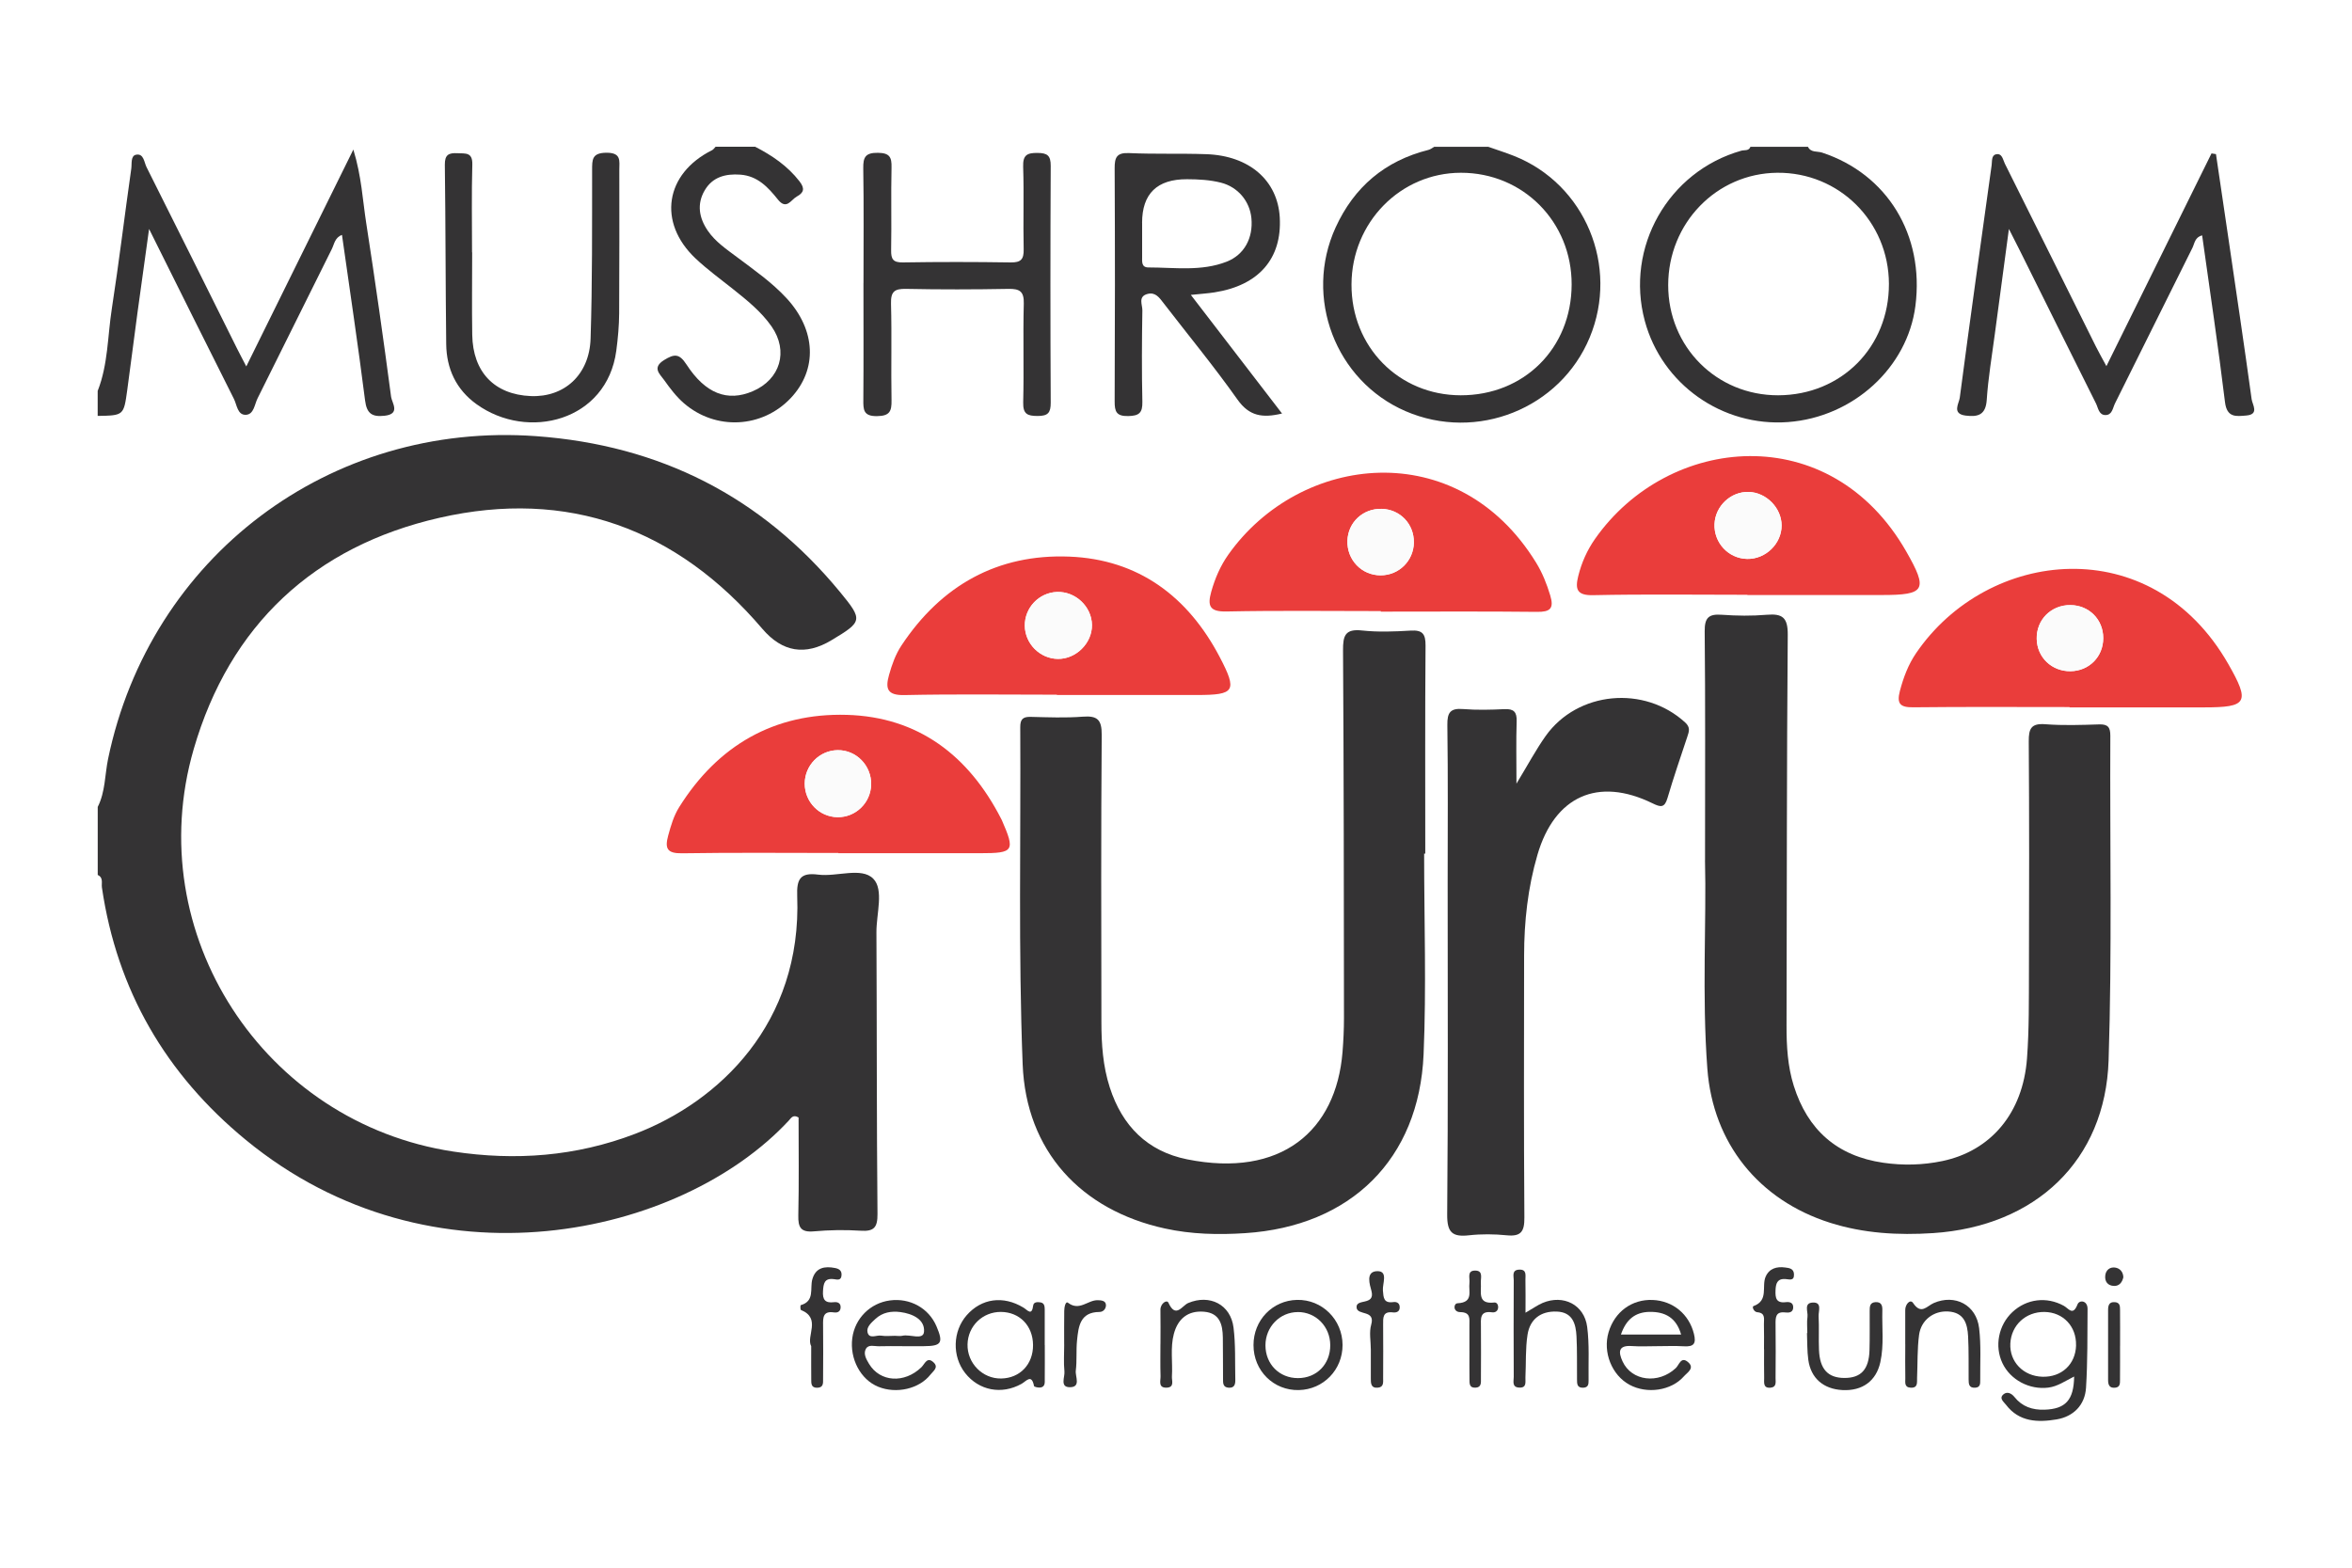 <?xml version="1.0" encoding="UTF-8"?>
<svg xmlns="http://www.w3.org/2000/svg" id="Layer_1" data-name="Layer 1" viewBox="0 0 600 400">
  <defs>
    <style> .cls-1 { fill: #343334; } .cls-1, .cls-2, .cls-3 { stroke-width: 0px; } .cls-2 { fill: #ea3d3b; } .cls-3 { fill: #fbfbfb; } </style>
  </defs>
  <path class="cls-1" d="M24.94,205.87c1.94-3.84,1.79-8.15,2.63-12.23,10.73-51.62,56.59-86.19,109.25-82.35,31.49,2.3,57.4,15.39,77.48,39.77,5.9,7.17,5.74,7.54-2.2,12.3q-9.99,6-17.59-2.88c-21.87-25.68-49.67-35.82-82.38-28.37-31.89,7.26-53.54,27.35-62.72,59.05-13.63,47.03,17.86,95.34,66.21,102.66,15.86,2.4,31.31,1.25,46.38-4.51,21.37-8.16,42.61-28.18,41.37-60.68-.16-4.31.75-6.06,5.33-5.47,4.78.62,11.06-1.99,14.06,1.03,2.78,2.8.79,8.99.82,13.69.12,23.95.05,47.89.27,71.84.03,3.46-.88,4.53-4.31,4.3-3.95-.26-7.96-.19-11.9.16-3.38.3-4.06-1.02-3.99-4.1.19-8.37.07-16.74.07-24.95-1.44-.87-1.95.2-2.49.78-27.52,29.63-91.11,43.92-138.52,4.94-20.41-16.78-32.86-38.16-36.71-64.4-.16-1.1.44-2.53-1.07-3.2v-17.39Z"></path>
  <path class="cls-1" d="M24.94,99.69c2.63-6.71,2.5-13.91,3.58-20.88,1.84-11.9,3.27-23.86,4.97-35.78.18-1.25-.21-3.3,1.25-3.56,1.94-.36,2.03,1.95,2.64,3.17,7.74,15.38,15.38,30.82,23.06,46.23.67,1.35,1.39,2.68,2.39,4.62,9.1-18.44,17.94-36.34,27.31-55.33,2.1,6.88,2.37,12.88,3.28,18.73,2.29,14.76,4.39,29.55,6.35,44.36.2,1.51,2.48,4.38-1.66,4.83-3.12.34-4.55-.47-4.98-3.92-1.78-14.06-3.89-28.07-5.89-42.22-1.83.67-1.97,2.36-2.59,3.6-6.34,12.67-12.58,25.4-18.93,38.07-.78,1.55-.94,4.13-2.98,4.23-2.17.1-2.29-2.53-3.06-4.05-7.05-14-14.01-28.04-21.65-43.37-1.1,7.93-2.03,14.54-2.93,21.16-.9,6.65-1.73,13.3-2.64,19.95-.89,6.48-.91,6.48-7.54,6.59v-6.41Z"></path>
  <path class="cls-1" d="M379.64,37.45c2.21.78,4.46,1.49,6.63,2.35,18.12,7.21,26.81,28.12,19.27,46.3-7.53,18.15-28.81,26.67-47,18.8-17.86-7.73-25.99-29.02-17.82-46.87,4.73-10.34,12.59-17.01,23.7-19.79.52-.13.98-.52,1.47-.79,4.58,0,9.17,0,13.75,0ZM400.93,72.6c.04-15.99-12.39-28.54-28.26-28.52-15.43.02-27.83,12.68-27.9,28.47-.07,15.93,12.06,28.27,27.82,28.31,16.2.04,28.3-12.02,28.34-28.26Z"></path>
  <path class="cls-1" d="M461.21,37.45c.74,1.54,2.4,1.09,3.59,1.48,16.63,5.47,26.14,21,23.83,39.09-2.02,15.79-15.87,28.43-32.5,29.67-16.78,1.25-32.19-9.64-36.54-25.82-5.04-18.73,5.97-38.14,24.62-43.42.81-.23,1.9.13,2.33-.99h14.66ZM453.62,100.86c16.12-.05,28.29-12.3,28.25-28.44-.05-15.9-12.73-28.5-28.52-28.34-15.46.16-27.77,12.85-27.79,28.64-.02,15.78,12.34,28.18,28.07,28.14Z"></path>
  <path class="cls-1" d="M192.66,37.45c4.31,2.23,8.23,4.87,11.28,8.8,1.46,1.88,1.11,2.92-.68,3.9-1.48.82-2.61,3.51-4.81.77-2.49-3.12-5.18-6.04-9.6-6.36-3.77-.27-7.08.59-9.08,4.01-2.06,3.52-1.44,7.04.79,10.3,1.93,2.82,4.75,4.71,7.43,6.72,4.39,3.3,8.91,6.44,12.66,10.5,7.53,8.15,7.94,18.19,1.08,25.47-7.27,7.7-19.16,8.35-27.28,1.31-1.93-1.67-3.53-3.79-5.02-5.89-1.09-1.54-3.18-3.15,0-5.12,2.56-1.58,3.85-1.7,5.67,1.11,4.87,7.51,10.48,9.59,16.89,6.87,7.08-3.01,9.23-10.26,4.83-16.56-2.65-3.79-6.24-6.66-9.83-9.52-3.22-2.57-6.57-5-9.56-7.82-9.74-9.2-7.77-21.65,4.22-27.62.36-.18.6-.58.9-.88,3.36,0,6.72,0,10.08,0Z"></path>
  <path class="cls-1" d="M434.96,219.5c0-21.8.1-40.09-.09-58.39-.04-3.53,1.03-4.5,4.4-4.25,3.8.28,7.65.32,11.44,0,4.02-.34,5.38.72,5.35,5.11-.27,33.24-.22,66.48-.31,99.72-.01,5.21.28,10.4,1.85,15.37,3.53,11.21,11.02,17.92,22.85,19.62,5.06.73,10.07.6,15.03-.43,12.43-2.6,20.56-12.26,21.61-26.15.56-7.43.47-14.93.5-22.39.06-19.52.09-39.03-.05-58.55-.02-3.27.62-4.65,4.24-4.37,4.55.35,9.16.19,13.73.04,2.24-.07,2.85.76,2.84,2.9-.13,27.6.45,55.21-.44,82.78-.82,25.59-18.61,42.4-44.79,44.12-8.89.58-17.69.08-26.27-2.64-18.17-5.77-29.87-20.27-31.3-39.29-1.41-18.88-.2-37.8-.6-53.2Z"></path>
  <path class="cls-1" d="M363.3,217.8c0,17.08.59,34.19-.14,51.24-1.15,26.76-18.61,43.85-45.49,45.6-6.88.45-13.75.3-20.52-1.19-21.33-4.67-35.41-19.7-36.27-41.93-1.11-28.64-.45-57.34-.61-86.01-.01-2.01.7-2.65,2.66-2.6,4.43.11,8.88.29,13.28-.05,3.74-.28,4.87.75,4.84,4.67-.19,24.4-.12,48.81-.08,73.22,0,5.65.38,11.28,2.14,16.72,3.16,9.79,9.57,16.3,19.75,18.34,23.88,4.79,37.99-7.21,39.62-27.36.23-2.88.37-5.78.37-8.68-.03-31.27-.04-62.54-.24-93.81-.03-3.79.54-5.56,4.86-5.09,4.08.44,8.25.28,12.36.03,3.04-.19,3.85.82,3.83,3.82-.14,17.69-.07,35.39-.07,53.08-.1,0-.19,0-.29,0Z"></path>
  <path class="cls-1" d="M386.85,199.95c2.89-4.75,4.94-8.62,7.45-12.16,8.15-11.45,25.18-12.99,35.59-3.45,1.38,1.26.99,2.3.55,3.63-1.73,5.2-3.51,10.39-5.06,15.65-.75,2.55-1.74,2.37-3.84,1.34-13.91-6.79-24.96-1.82-29.33,13.13-2.46,8.4-3.4,17.03-3.41,25.76-.02,22.27-.09,44.54.07,66.81.03,3.56-.84,4.9-4.51,4.53-3.18-.32-6.44-.35-9.61,0-4.27.48-5.61-.72-5.57-5.31.25-28.22.12-56.44.12-84.66,0-13.42.11-26.85-.08-40.27-.04-3.21.81-4.29,4.04-4.03,3.49.28,7.03.19,10.53.02,2.42-.11,3.19.75,3.11,3.14-.16,4.93-.05,9.86-.05,15.87Z"></path>
  <path class="cls-2" d="M352.25,155.92c-13.13,0-26.25-.17-39.37.1-4.3.09-4.9-1.42-3.89-5.03.96-3.42,2.33-6.61,4.37-9.49,18.29-25.82,58.46-30.56,78.51,2.07,1.6,2.61,2.71,5.41,3.6,8.36,1.02,3.36-.04,4.23-3.39,4.19-13.28-.15-26.56-.06-39.83-.06v-.13ZM360.68,138.42c.08-4.72-3.52-8.47-8.22-8.59-4.74-.12-8.55,3.42-8.72,8.09-.18,4.89,3.6,8.87,8.45,8.87,4.68,0,8.42-3.68,8.5-8.38Z"></path>
  <path class="cls-2" d="M269.62,177.25c-12.97,0-25.94-.18-38.91.1-4.39.09-4.89-1.64-3.92-5.12.74-2.66,1.66-5.25,3.18-7.55,10.14-15.3,24.49-23.38,42.8-22.66,17.65.69,30.3,10.19,38.39,25.64,4.56,8.72,3.83,9.67-5.84,9.67-11.9,0-23.8,0-35.71,0v-.07ZM278.56,159.46c-.06-4.69-4.21-8.6-8.93-8.42-4.59.18-8.25,4.02-8.2,8.62.05,4.57,3.84,8.39,8.4,8.46,4.66.08,8.79-4.03,8.73-8.66Z"></path>
  <path class="cls-2" d="M213.85,217.64c-13.29,0-26.58-.13-39.86.08-3.83.06-4.43-1.24-3.53-4.54.69-2.52,1.41-5.02,2.79-7.22,9.87-15.79,24.31-24.09,42.78-23.56,18.23.52,31.09,10.4,39.33,26.45.07.14.15.27.21.41,3.44,7.89,3.08,8.44-5.51,8.44-12.07,0-24.13,0-36.2,0v-.06ZM205.29,199.95c0,4.66,3.72,8.48,8.35,8.55,4.63.07,8.48-3.64,8.59-8.3.12-4.85-3.79-8.87-8.56-8.8-4.63.07-8.37,3.89-8.38,8.54Z"></path>
  <path class="cls-2" d="M445.76,151.76c-13.12,0-26.25-.18-39.37.1-4.2.09-4.58-1.6-3.78-4.85.85-3.45,2.27-6.63,4.3-9.53,18.67-26.61,59.96-30.76,79.39,3.25,5.62,9.83,4.8,11.09-6.2,11.09-11.45,0-22.89,0-34.34,0v-.06ZM445.69,142.61c4.73.1,8.82-3.89,8.8-8.57-.03-4.47-3.92-8.41-8.42-8.52-4.54-.12-8.48,3.58-8.69,8.15-.22,4.8,3.55,8.85,8.31,8.94Z"></path>
  <path class="cls-2" d="M527.94,180.41c-13.28,0-26.55-.09-39.83.06-3.36.04-4.31-.87-3.44-4.19.91-3.44,2.13-6.69,4.11-9.6,18.25-26.82,60.09-31.51,79.66,2.74,5.63,9.85,4.83,11.07-6.17,11.07-11.44,0-22.89,0-34.33,0v-.07ZM528.19,171.26c4.75-.06,8.35-3.7,8.35-8.44,0-4.75-3.6-8.38-8.36-8.43-4.94-.05-8.74,3.77-8.61,8.67.12,4.7,3.86,8.26,8.62,8.2Z"></path>
  <path class="cls-1" d="M512.48,58.39c-1.32,9.85-2.48,18.36-3.6,26.88-.74,5.59-1.69,11.17-2.06,16.78-.26,3.88-2.3,4.37-5.37,3.99-3.61-.45-1.7-3.11-1.51-4.55,2.6-19.79,5.38-39.56,8.13-59.33.14-1.02-.08-2.51,1.09-2.78,1.61-.38,1.79,1.39,2.28,2.37,7.77,15.53,15.47,31.09,23.21,46.63.72,1.45,1.53,2.87,2.7,5.04,9.15-18.53,17.98-36.41,26.81-54.28.38.06.76.12,1.14.18,1.03,6.98,2.07,13.95,3.09,20.93,2.03,13.87,4.1,27.73,6.01,41.62.19,1.39,2.02,3.87-1.38,4.15-2.56.21-4.93.61-5.42-3.42-1.72-14.17-3.84-28.29-5.83-42.54-1.87.46-1.93,2.07-2.48,3.18-6.61,13.22-13.14,26.47-19.75,39.69-.57,1.14-.7,2.98-2.43,2.97-1.71,0-1.86-1.84-2.43-2.98-6.48-12.94-12.91-25.91-19.35-38.87-.73-1.47-1.48-2.93-2.87-5.66Z"></path>
  <path class="cls-1" d="M303.77,75.22c7.92,10.3,15.46,20.12,23.28,30.29-5,1.2-8.36.68-11.36-3.55-5.98-8.46-12.59-16.47-18.91-24.68-1.05-1.37-2.05-2.8-4.04-2.28-2.5.65-1.29,2.78-1.32,4.19-.13,7.77-.17,15.55,0,23.32.06,2.79-.79,3.6-3.6,3.65-3.01.06-3.48-1.11-3.47-3.74.09-19.81.1-39.63,0-59.44-.02-2.83.52-4.07,3.71-3.92,6.55.3,13.13.05,19.68.28,10.97.38,18.2,6.71,18.73,16.14.59,10.52-5.37,17.36-16.67,19.12-1.74.27-3.51.38-6.01.64ZM291.36,56.87c0,2.9-.02,5.79,0,8.69,0,1.19-.21,2.68,1.61,2.68,6.68,0,13.48,1.06,19.95-1.47,4.5-1.76,6.79-6.04,6.32-11.07-.41-4.38-3.47-8.01-7.8-9.1-2.83-.71-5.72-.86-8.63-.87q-11.46-.04-11.46,11.14Z"></path>
  <path class="cls-1" d="M220.28,72.23c0-9.76.1-19.53-.06-29.29-.05-2.87.58-3.99,3.75-3.95,2.98.04,3.53,1.11,3.46,3.77-.16,7.01.03,14.03-.1,21.05-.04,2.31.49,3.19,3,3.15,9.16-.15,18.33-.14,27.49,0,2.62.04,3.38-.79,3.32-3.37-.16-7.01.1-14.04-.13-21.05-.09-2.95.95-3.55,3.67-3.52,2.55.02,3.37.7,3.36,3.32-.1,20.13-.1,40.27,0,60.41.01,2.56-.68,3.39-3.32,3.39-2.67,0-3.77-.5-3.7-3.49.21-8.38-.07-16.78.15-25.17.08-3.11-1.02-3.82-3.91-3.77-8.7.16-17.41.18-26.12,0-2.93-.06-3.92.67-3.84,3.74.22,8.23-.02,16.47.13,24.71.05,2.8-.48,3.98-3.7,4.02-3.52.05-3.51-1.68-3.49-4.21.08-9.91.03-19.83.03-29.75Z"></path>
  <path class="cls-1" d="M120.45,64.38c0,7.02-.09,14.03.02,21.05.15,9.52,5.67,15.24,14.91,15.63,8.55.36,14.98-5.39,15.28-14.66.46-14.32.37-28.66.39-42.99,0-2.7-.05-4.42,3.68-4.44,3.83-.01,3.26,2.1,3.26,4.36,0,12.2.04,24.4-.04,36.6-.02,3.19-.31,6.39-.73,9.55-2.39,17.96-22.57,23.09-35.67,13.64-5.2-3.75-7.65-9.05-7.72-15.35-.18-15.25-.15-30.5-.35-45.74-.03-2.58,1.01-3.06,3.24-2.94,2.02.11,3.85-.31,3.77,2.88-.21,7.47-.07,14.94-.07,22.42,0,0,.02,0,.03,0Z"></path>
  <path class="cls-1" d="M529.11,351.23c-2.36,1.18-4.23,2.52-6.56,2.82-4.81.62-9.7-1.96-11.73-6.25-2.05-4.35-1-9.7,2.55-13.02,3.63-3.39,8.74-4.02,13.13-1.59,1.23.68,2.29,2.68,3.48-.37.47-1.2,2.57-1.04,2.56,1.16-.05,6.7.03,13.41-.39,20.09-.27,4.45-3.22,7.38-7.51,8.1-4.73.79-9.55.69-12.9-3.73-.56-.74-1.87-1.65-.64-2.68.95-.79,2.06-.22,2.78.68,1.98,2.48,4.59,3.35,7.68,3.25,5.33-.18,7.47-2.4,7.56-8.47ZM529.6,343.28c.13-4.85-3.29-8.47-8.06-8.53-4.76-.06-8.46,3.36-8.7,8.05-.24,4.65,3.3,8.33,8.17,8.48,4.9.15,8.47-3.17,8.6-8Z"></path>
  <path class="cls-1" d="M266.53,343.18c0,2.9.02,5.79-.01,8.69,0,.88.14,1.97-1.1,2.16-.54.08-1.59-.15-1.64-.39-.62-3.19-1.96-1.23-3.2-.54-5.1,2.83-10.86,1.7-14.37-2.76-3.36-4.28-3.19-10.68.4-14.76,3.78-4.3,9.3-5.07,14.46-1.95,1.1.67,2.14,2.23,2.5-.54.12-.91,1.12-.91,1.87-.78.96.16,1.06.97,1.07,1.75.01,3.05,0,6.1,0,9.14,0,0,0,0,.01,0ZM263.53,343.2c-.03-4.93-3.42-8.42-8.19-8.46-4.68-.03-8.41,3.6-8.52,8.27-.11,4.81,3.82,8.8,8.58,8.72,4.79-.08,8.16-3.62,8.13-8.54Z"></path>
  <path class="cls-1" d="M230.21,343.48c-1.98,0-3.97-.05-5.95.02-1.16.04-2.7-.56-3.37.67-.7,1.28.1,2.64.81,3.83,2.81,4.66,9.02,5.05,13.35.86.88-.85,1.44-2.83,3.13-1.22,1.34,1.27-.14,2.22-.8,3.07-2.87,3.68-8.73,5.01-13.35,3.12-4.49-1.83-7.3-7.11-6.61-12.4.66-5.03,4.57-8.95,9.59-9.62,5.14-.69,9.92,1.97,11.89,6.6,1.8,4.23,1.29,5.04-3.19,5.07-1.83.01-3.66,0-5.49,0ZM228.39,340.84c.61,0,1.24.12,1.82-.02,1.91-.46,5.33,1.24,5.51-1.03.25-3.14-2.94-4.6-6.02-5.01-2.34-.31-4.56.07-6.37,1.74-1.01.93-2.32,2.06-2.03,3.37.4,1.88,2.27.71,3.46.9,1.18.19,2.42.04,3.64.04Z"></path>
  <path class="cls-1" d="M422.69,343.48c-2.14,0-4.28.12-6.41-.03-3.52-.25-3.44,1.57-2.36,3.92,2.32,5.04,9.15,5.85,13.57,1.71.86-.8,1.32-3.04,3.08-1.58,1.9,1.57-.16,2.71-1,3.67-3.23,3.69-9.44,4.57-13.89,2.15-4.51-2.45-6.84-8.3-5.33-13.39,1.55-5.24,5.98-8.47,11.27-8.24,5.23.23,9.27,3.69,10.5,8.62.63,2.51-.01,3.36-2.56,3.2-2.28-.14-4.58-.03-6.87-.03ZM428.86,340.52c-1.24-4.35-4.13-5.83-8-5.79-3.79.04-6.07,2.02-7.36,5.79h15.35Z"></path>
  <path class="cls-1" d="M389.15,334.95c2.07-1.2,3.17-2,4.39-2.51,5.27-2.21,10.6.44,11.35,6.1.59,4.49.29,9.1.36,13.66.01.92-.04,1.83-1.36,1.88-1.63.06-1.58-1.06-1.59-2.14-.04-3.65.06-7.31-.13-10.95-.16-3.21-.99-6.2-5.05-6.34-4.09-.15-6.82,1.95-7.44,5.89-.56,3.58-.36,7.27-.54,10.91-.06,1.1.42,2.69-1.57,2.6-1.95-.08-1.41-1.66-1.41-2.74-.04-8.21-.04-16.43,0-24.64,0-1.07-.56-2.65,1.41-2.72,1.99-.07,1.54,1.5,1.57,2.6.06,2.56.02,5.11.02,8.39Z"></path>
  <path class="cls-1" d="M342.49,343.18c.01,6.31-4.88,11.36-11.15,11.5-6.45.15-11.58-4.94-11.57-11.49,0-6.35,4.86-11.39,11.11-11.52,6.39-.14,11.59,5.03,11.61,11.51ZM331.08,334.78c-4.59,0-8.26,3.78-8.26,8.48,0,4.81,3.55,8.38,8.3,8.37,4.77,0,8.25-3.56,8.23-8.41-.02-4.75-3.65-8.45-8.27-8.45Z"></path>
  <path class="cls-1" d="M296.04,342.88c0-2.89.04-5.78-.01-8.67-.03-1.6,1.63-2.71,2.04-1.81,1.87,4.12,3.49.72,5.04.07,5.48-2.31,10.84.37,11.57,6.29.54,4.35.35,8.8.45,13.21.03,1.12-.14,2.21-1.68,2.11-1.56-.1-1.44-1.28-1.45-2.33-.03-3.5,0-7-.05-10.5-.05-3.28-.78-6.21-4.77-6.56-4.13-.36-6.69,1.8-7.72,5.63-.96,3.57-.27,7.27-.5,10.91-.06,1.04.69,2.73-1.28,2.83-2.32.12-1.58-1.77-1.62-2.95-.09-2.74-.03-5.48-.03-8.22Z"></path>
  <path class="cls-1" d="M486.03,342.98c0-2.9.02-5.8,0-8.69-.02-1.51,1.28-2.91,2-1.83,2.08,3.11,3.51.78,5.28.01,5.43-2.35,10.87.49,11.57,6.42.52,4.37.24,8.83.28,13.25,0,.89.05,1.87-1.31,1.94-1.59.08-1.64-.97-1.65-2.09-.03-3.66.06-7.33-.13-10.98-.17-3.22-.99-6.13-5.07-6.38-3.64-.23-6.92,2.12-7.44,5.97-.48,3.61-.35,7.3-.51,10.95-.05,1.15.3,2.64-1.67,2.52-1.65-.1-1.31-1.41-1.33-2.39-.05-2.9-.02-5.8-.01-8.69Z"></path>
  <path class="cls-1" d="M461.05,340.11c0-1.37-.15-2.76.04-4.1.19-1.3-1.01-3.54,1.32-3.66,2.48-.13,1.46,2.17,1.52,3.45.15,2.88-.02,5.78.1,8.67.2,4.87,2.28,7.1,6.46,7.12,4.24.02,6.27-2.15,6.42-7.04.1-3.34.03-6.69.05-10.04,0-1.08,0-2.2,1.53-2.27,1.52-.06,1.73.97,1.7,2.11-.12,4.4.45,8.83-.51,13.2-1.05,4.81-4.58,7.39-9.66,7.13-4.84-.25-8.07-3.01-8.72-7.73-.31-2.25-.24-4.55-.34-6.83.03,0,.05,0,.08,0Z"></path>
  <path class="cls-1" d="M206.94,343.49c-1.37-2.53,2.65-7.1-2.62-9.25-.17-.07-.16-1.2-.06-1.22,3.66-1.04,2.3-4.26,2.97-6.62.85-2.99,3.15-3.39,5.81-2.86.95.19,1.7.6,1.64,1.79-.07,1.47-1.07,1.17-1.95,1.05-2.44-.33-2.66,1.14-2.78,3.05-.14,2.17.53,3.11,2.79,2.83.97-.12,1.84.25,1.69,1.52-.12,1-.95,1.2-1.68,1.09-2.8-.43-2.81,1.28-2.78,3.27.06,4.56.02,9.13,0,13.7,0,1.05.12,2.22-1.49,2.25-1.64.03-1.52-1.18-1.53-2.22-.03-2.59-.01-5.17-.01-8.37Z"></path>
  <path class="cls-1" d="M349.7,344.33c0-2.13-.47-4.39.1-6.35,1.1-3.82-3.48-2.27-3.73-4.31-.3-2.49,4.81-.38,3.79-4.29-.39-1.49-1.63-5.06,1.57-5.04,2.73.02,1.21,3.19,1.35,4.91.15,1.89.2,3.32,2.66,2.98.82-.11,1.54.21,1.62,1.15.11,1.23-.75,1.6-1.74,1.48-2.61-.32-2.49,1.35-2.48,3.12.04,4.55.02,9.11,0,13.67,0,1.02.2,2.29-1.35,2.42-1.84.16-1.79-1.21-1.79-2.45-.01-2.43,0-4.86,0-7.29Z"></path>
  <path class="cls-1" d="M450,344.25c0-2.13.04-4.26-.02-6.38-.04-1.26.5-2.87-1.69-3.05-.9-.07-1.41-1.41-.97-1.57,3.94-1.41,2.02-5.06,3.1-7.51.93-2.11,2.84-2.62,4.95-2.34,1,.13,2.22.23,2.28,1.72.07,1.81-1.17,1.3-2.18,1.23-2.11-.14-2.46,1.14-2.53,2.89-.08,1.94.16,3.31,2.62,3.01.92-.11,1.92.07,1.89,1.35-.03,1.27-1.06,1.39-1.96,1.28-2.55-.32-2.56,1.23-2.54,3.07.06,4.56.03,9.12,0,13.68,0,.99.31,2.3-1.27,2.44-1.98.18-1.62-1.37-1.64-2.5-.05-2.43-.02-4.86-.02-7.3Z"></path>
  <path class="cls-1" d="M374.85,344.56c0-2.13,0-4.26,0-6.39,0-1.65.37-3.35-2.34-3.38-1.88-.02-1.77-2.21-.67-2.26,4.13-.21,2.74-3.05,3.02-5.19.16-1.19-.72-3.15,1.45-3.15,2.16,0,1.37,1.95,1.46,3.15.17,2.37-.95,5.5,3.44,5,.64-.07,1.01.6.97,1.27-.06.96-.79,1.34-1.56,1.23-3.19-.45-2.84,1.67-2.83,3.67.04,4.41.02,8.82,0,13.23,0,1.03.17,2.27-1.42,2.33-1.64.06-1.48-1.2-1.5-2.23-.04-2.43-.01-4.86-.01-7.3Z"></path>
  <path class="cls-1" d="M271.47,343.11c0-2.89-.02-5.77.02-8.66.01-.85.31-2.55.97-2.04,2.9,2.21,5.05-.71,7.54-.66.86.02,2.06.07,2.13,1.19.05.86-.57,1.81-1.66,1.81-4.95.03-5.35,3.7-5.71,7.23-.27,2.56,0,5.18-.32,7.73-.2,1.49,1.42,4.27-1.57,4.24-2.54-.03-1.19-2.6-1.33-4.01-.23-2.25-.06-4.55-.06-6.83Z"></path>
  <path class="cls-1" d="M540.83,343.39c0,2.89.02,5.79-.01,8.68,0,.89.04,1.9-1.27,2.01-1.5.13-1.77-.81-1.77-2,0-5.94,0-11.88,0-17.82,0-1.18.25-2.14,1.76-2.01,1.31.11,1.28,1.1,1.29,2,.03,3.05.01,6.09.01,9.14Z"></path>
  <path class="cls-1" d="M541.67,325.9c-.29,1.31-1.06,2.26-2.39,2.21-1.57-.06-2.41-1.1-2.22-2.7.17-1.4,1.21-2.16,2.49-1.99,1.23.17,2.08,1.09,2.12,2.48Z"></path>
  <path class="cls-3" d="M360.68,138.42c-.08,4.7-3.82,8.39-8.5,8.38-4.85,0-8.63-3.98-8.45-8.87.17-4.68,3.98-8.21,8.72-8.09,4.71.11,8.3,3.86,8.22,8.59Z"></path>
  <path class="cls-3" d="M278.56,159.46c.06,4.64-4.07,8.74-8.73,8.66-4.56-.08-8.35-3.89-8.4-8.46-.05-4.6,3.61-8.45,8.2-8.62,4.72-.18,8.86,3.73,8.93,8.42Z"></path>
  <path class="cls-3" d="M205.29,199.95c0-4.66,3.75-8.47,8.38-8.54,4.77-.07,8.68,3.95,8.56,8.8-.12,4.65-3.96,8.37-8.59,8.3-4.63-.07-8.36-3.89-8.35-8.55Z"></path>
  <path class="cls-3" d="M445.69,142.61c-4.77-.1-8.53-4.15-8.31-8.94.21-4.57,4.15-8.26,8.69-8.15,4.5.11,8.39,4.06,8.42,8.52.03,4.68-4.07,8.67-8.8,8.57Z"></path>
  <path class="cls-3" d="M528.19,171.26c-4.76.06-8.5-3.5-8.62-8.2-.13-4.9,3.67-8.72,8.61-8.67,4.76.05,8.36,3.68,8.36,8.43,0,4.74-3.6,8.39-8.35,8.44Z"></path>
</svg>
